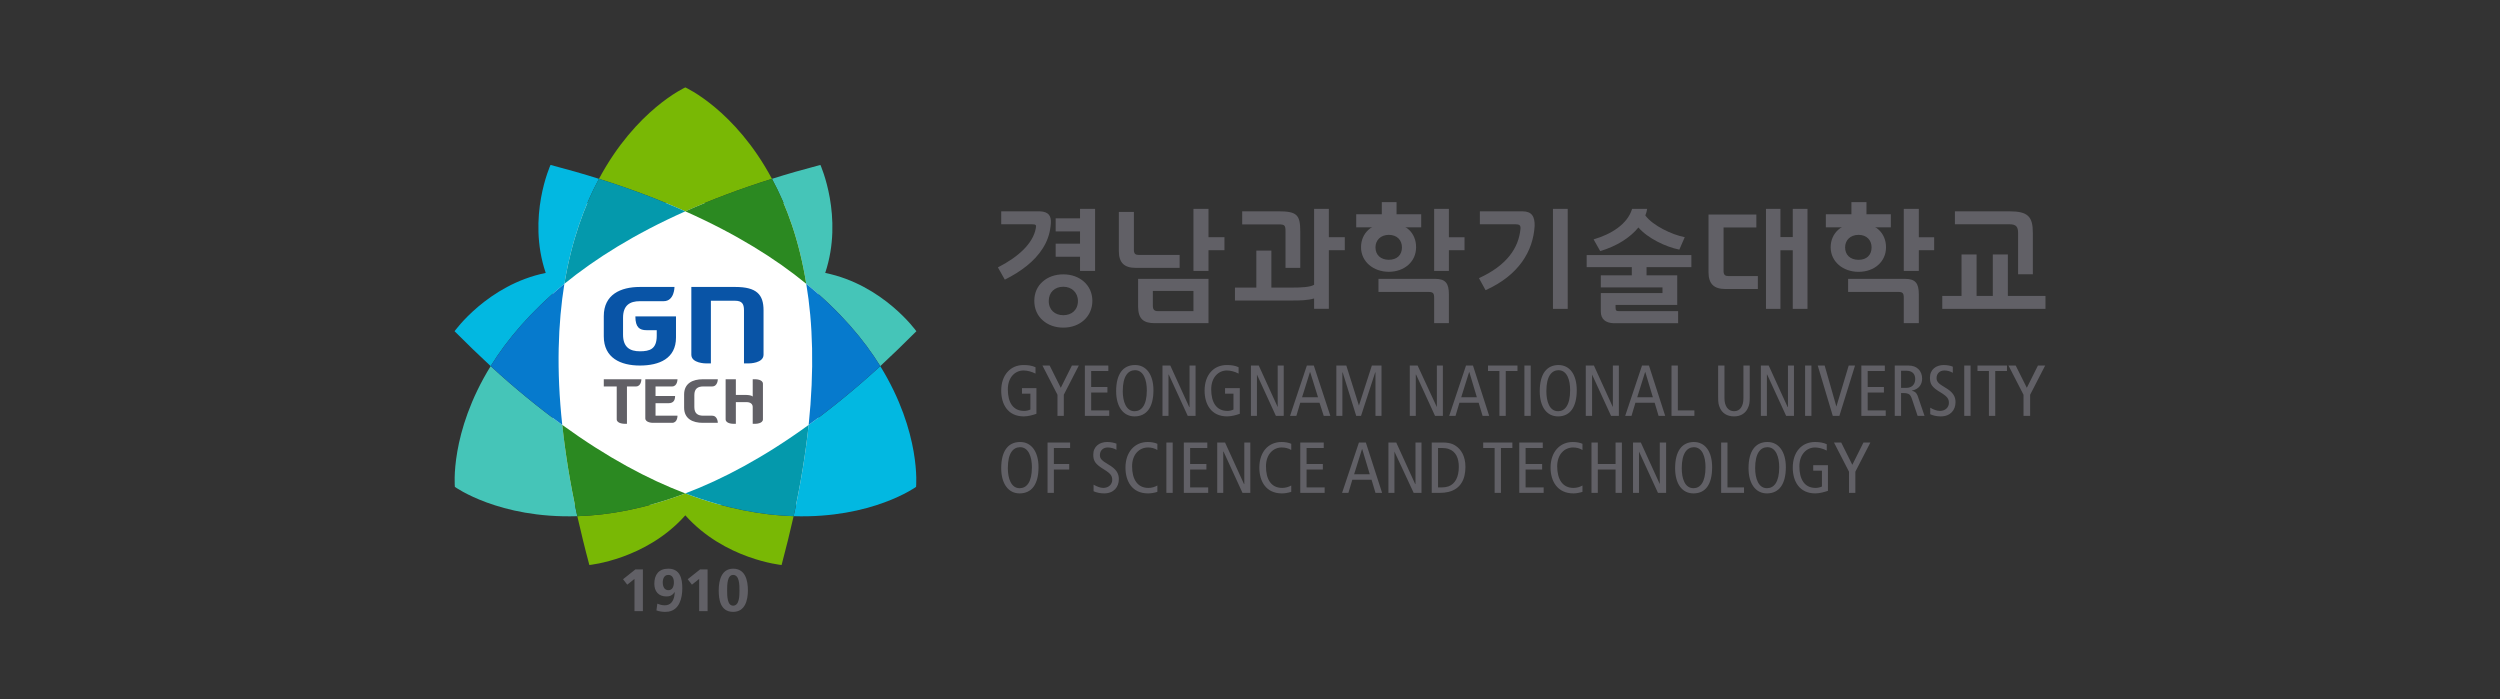 <svg width="286" height="80" viewBox="0 0 286 80" fill="none" xmlns="http://www.w3.org/2000/svg">
<rect x="0" y="0" width="286" height="80" fill="#333333" stroke="none"/>
<g clip-path="url(#clip0_1778_14614)">
<path fill-rule="evenodd" clip-rule="evenodd" d="M63.226 23.219H93.634V57.755H63.226V23.219Z" fill="white"/>
<path fill-rule="evenodd" clip-rule="evenodd" d="M66.044 59.053C66.457 60.853 66.904 62.712 67.421 64.636C67.421 64.636 73.926 64.007 78.4 58.953C82.909 64.007 89.414 64.636 89.414 64.636C89.93 62.712 90.377 60.853 90.79 59.053C87.245 58.943 83.115 58.227 78.4 56.447C73.719 58.223 69.589 58.943 66.044 59.053ZM88.312 20.458C84.079 12.544 78.4 10 78.4 10C78.4 10 72.755 12.544 68.522 20.458C72.17 21.608 75.44 22.858 78.4 24.176C81.36 22.858 84.664 21.608 88.312 20.458Z" fill="#79B805"/>
<path fill-rule="evenodd" clip-rule="evenodd" d="M56.132 41.884C51.417 49.527 52.037 55.699 52.037 55.699C52.037 55.699 57.061 59.334 66.044 59.052C65.218 55.306 64.668 51.833 64.323 48.611C61.708 46.703 58.954 44.476 56.132 41.884ZM100.703 41.884C102.045 40.638 103.422 39.309 104.833 37.894C104.833 37.894 101.047 32.575 94.404 31.223C96.538 24.816 93.854 18.867 93.854 18.867C91.927 19.373 90.068 19.903 88.312 20.458C89.999 23.573 91.445 27.518 92.236 32.469C96.126 35.646 98.844 38.875 100.703 41.884Z" fill="#45C5B8"/>
<path fill-rule="evenodd" clip-rule="evenodd" d="M64.323 48.61C64.667 51.832 65.218 55.306 66.044 59.051C69.589 58.941 73.719 58.222 78.4 56.445C74.132 54.827 69.451 52.331 64.323 48.61ZM92.236 32.468C91.445 27.518 89.999 23.573 88.312 20.457C84.664 21.607 81.36 22.856 78.4 24.175C84.182 26.75 88.725 29.583 92.236 32.468Z" fill="#2B8921"/>
<path fill-rule="evenodd" clip-rule="evenodd" d="M92.511 48.611C92.167 51.833 91.617 55.306 90.791 59.052C99.774 59.334 104.799 55.699 104.799 55.699C104.799 55.699 105.418 49.527 100.703 41.884C97.881 44.476 95.127 46.703 92.511 48.611ZM64.564 32.469C65.39 27.518 66.836 23.573 68.522 20.458C66.767 19.903 64.909 19.373 62.981 18.867C62.981 18.867 60.262 24.816 62.43 31.223C55.788 32.575 52.002 37.894 52.002 37.894C53.413 39.309 54.79 40.638 56.132 41.884C57.991 38.875 60.71 35.646 64.564 32.469Z" fill="#02B8E1"/>
<path fill-rule="evenodd" clip-rule="evenodd" d="M78.4 24.175C75.441 22.856 72.171 21.607 68.522 20.457C66.836 23.573 65.391 27.518 64.564 32.468C68.109 29.583 72.618 26.75 78.4 24.175ZM78.4 56.445C83.116 58.225 87.246 58.941 90.791 59.051C91.617 55.306 92.167 51.832 92.512 48.61C87.383 52.331 82.668 54.827 78.4 56.445Z" fill="#0499AC"/>
<path fill-rule="evenodd" clip-rule="evenodd" d="M92.236 32.469C92.993 36.975 93.165 42.314 92.511 48.611C95.127 46.703 97.88 44.476 100.703 41.884C98.844 38.875 96.125 35.646 92.236 32.469ZM64.564 32.469C60.709 35.646 57.99 38.875 56.132 41.884C58.954 44.476 61.707 46.703 64.323 48.611C63.635 42.314 63.841 36.975 64.564 32.469Z" fill="#067ACD"/>
<path fill-rule="evenodd" clip-rule="evenodd" d="M73.96 37.772H75.131V38.415C75.131 39.94 74.339 40.188 73.203 40.188C72.068 40.188 71.276 39.734 71.276 38.285V36.357C71.276 34.911 72.068 34.456 73.203 34.456H75.922C77.161 34.456 77.161 32.828 77.161 32.828H73.203C71.001 32.828 69.073 33.696 69.073 36.164V38.481C69.073 40.949 71.001 41.817 73.203 41.817C75.406 41.817 77.334 41.028 77.334 38.612V36.195H72.687C72.687 37.458 73.169 37.772 73.96 37.772ZM84.114 32.828H79.089V40.574C79.089 41.572 80.741 41.572 80.741 41.572H81.326V34.405H84.079C84.871 34.405 85.112 34.742 85.112 35.496V41.572H85.697C85.697 41.572 87.349 41.572 87.349 40.574V35.496C87.349 33.692 86.557 32.828 84.114 32.828Z" fill="#0954A6"/>
<path fill-rule="evenodd" clip-rule="evenodd" d="M76.886 44.21C77.505 44.21 77.505 43.387 77.505 43.387H73.823V47.852C73.823 48.372 74.683 48.372 74.683 48.372H76.886C77.505 48.372 77.505 47.601 77.505 47.556H74.993V46.127H76.473C77.093 46.127 77.23 45.728 77.23 45.301H74.993V44.21H76.886ZM69.073 44.21H70.553V47.966C70.553 48.482 71.448 48.482 71.448 48.482H71.723V44.21H72.756C73.375 44.21 73.375 43.387 73.375 43.387H69.073V44.21ZM80.465 44.21H81.464C82.118 44.21 82.117 43.387 82.117 43.387H80.396C79.261 43.387 78.263 43.838 78.263 45.129V46.634C78.263 47.921 79.261 48.372 80.396 48.372H82.117C82.117 48.372 82.118 47.56 81.464 47.556H80.465C79.846 47.556 79.433 47.322 79.433 46.565V45.201C79.433 44.447 79.846 44.21 80.465 44.21ZM87.28 47.966C87.28 48.482 86.419 48.482 86.419 48.482H86.11V46.558C86.11 46.186 85.8 46.004 85.422 46.004H84.182V48.482H83.873C83.873 48.482 83.012 48.482 83.012 47.966V43.387H84.182V45.181H85.284C85.49 45.181 85.972 45.198 86.11 45.374V43.387H86.419C86.419 43.387 87.28 43.387 87.28 43.907V47.966ZM72.687 65.141H73.547V69.915H72.584V66.228L71.758 66.886L71.276 66.263L72.687 65.141ZM76.473 69.172C76.989 68.962 77.161 68.346 77.196 67.771L77.161 67.754C76.989 68.029 76.748 68.177 76.473 68.218V67.519C76.92 67.519 77.093 67.096 77.093 66.618C77.093 66.173 76.92 65.778 76.473 65.771V65.058C77.781 65.068 78.056 66.163 78.056 67.282C78.056 68.47 77.712 69.764 76.473 69.971V69.172ZM75.2 69.055C75.475 69.165 75.716 69.248 76.06 69.248C76.198 69.248 76.335 69.22 76.473 69.172V69.971C76.335 69.988 76.232 69.998 76.094 69.998C75.75 69.998 75.406 69.943 75.096 69.829L75.2 69.055ZM76.473 68.218C76.404 68.229 76.335 68.232 76.232 68.232C75.337 68.232 74.855 67.657 74.855 66.776C74.855 65.74 75.371 65.058 76.438 65.058H76.473V65.771H76.438C75.991 65.771 75.819 66.201 75.819 66.624C75.819 67.089 75.991 67.519 76.473 67.519V68.218ZM80.087 65.141H80.947V69.915H79.983V66.228L79.157 66.886L78.675 66.263L80.087 65.141ZM83.873 65.058C85.284 65.061 85.559 66.435 85.559 67.543C85.559 68.648 85.249 69.995 83.873 69.998V69.289C84.596 69.282 84.595 68.142 84.595 67.543C84.595 66.927 84.596 65.778 83.873 65.771V65.058ZM82.221 67.543C82.221 66.346 82.565 65.058 83.873 65.058V65.771C83.184 65.771 83.184 66.927 83.184 67.543C83.184 68.146 83.184 69.289 83.873 69.289V69.998C82.393 69.998 82.221 68.542 82.221 67.543ZM121.663 37.48V36.058C122.592 36.055 123.315 35.466 123.315 34.433C123.315 33.456 122.592 32.808 121.663 32.805V31.387C123.522 31.39 124.967 32.619 124.967 34.416C124.967 36.23 123.522 37.477 121.663 37.48ZM121.663 29.373V27.879H123.556V26.471H121.663V24.98H123.556V23.896H125.277V30.998H123.556V29.373H121.663ZM119.288 24.209C120.149 24.353 120.321 24.952 120.183 25.902C120.08 26.825 119.77 27.662 119.288 28.416V24.209ZM121.663 24.98V26.471H120.768V24.98H121.663ZM121.663 27.879V29.373H120.768V27.879H121.663ZM121.663 31.387V32.805H121.629C120.665 32.805 119.977 33.438 119.977 34.433C119.977 35.469 120.699 36.058 121.629 36.058H121.663V37.48H121.629C120.699 37.48 119.873 37.173 119.288 36.643V32.213C119.873 31.689 120.699 31.387 121.629 31.387H121.663ZM118.807 24.174C118.979 24.174 119.151 24.188 119.288 24.209V28.416C118.359 29.892 116.81 31.063 114.952 31.992L114.16 30.588C116.466 29.418 118.187 27.865 118.497 26.106C118.566 25.758 118.531 25.655 118.049 25.655H114.539V24.174H118.807ZM119.288 32.213V36.643C118.669 36.103 118.325 35.332 118.325 34.416C118.325 33.511 118.669 32.746 119.288 32.213ZM134.948 29.166V30.643H134.226V29.166H134.948ZM134.226 36.97V35.593H136.532V33.283H134.226V31.903H138.253V36.97H134.226ZM136.532 23.896H138.253V27.132H140.077V28.626H138.253V30.998H136.532V23.896ZM134.226 30.643H129.923C128.616 30.643 127.996 30.058 127.996 28.715V24.247H129.717V28.595C129.717 29.049 129.923 29.166 130.268 29.166H134.226V30.643ZM134.226 31.903V33.283H131.885V34.963C131.885 35.432 132.057 35.593 132.47 35.593H134.226V36.97H132.092C130.784 36.97 130.199 36.457 130.199 35.036V31.903H134.226ZM150.333 34.144C149.61 34.364 148.681 34.378 147.855 34.378H145.411V28.667H145.446V32.901H147.786C148.853 32.901 149.886 32.856 150.333 32.578V23.896H152.02V27.132H153.844V28.626H152.02V35.328H150.333V34.144ZM145.411 25.669H146.237C146.994 25.669 147.063 25.772 147.063 26.519V30.643H148.75V26.488C148.75 24.57 148.371 24.174 146.237 24.174H145.411V25.669ZM145.411 34.378H141.281V32.901H143.725V28.667H145.411V34.378ZM145.411 24.174V25.669H142.107V24.174H145.411ZM162.586 24.512H159.764V23.121H158.077V24.512H155.151V26.006H162.586V24.512ZM164.203 31.903H157.698V33.397H163.412C163.962 33.397 164.066 33.559 164.066 34.072V36.97H165.752V33.645C165.752 32.433 165.373 31.903 164.203 31.903ZM165.752 27.145V23.896H164.066V30.998H165.752V28.626H167.542V27.145H165.752Z" fill="#616066"/>
<path fill-rule="evenodd" clip-rule="evenodd" d="M162.001 28.285C162.001 26.646 160.83 25.489 158.869 25.489V26.866C159.832 26.866 160.383 27.479 160.383 28.299C160.383 29.163 159.832 29.72 158.869 29.72V31.094C160.658 31.094 162.001 29.941 162.001 28.285ZM158.869 25.489C156.941 25.496 155.702 26.653 155.702 28.285C155.702 29.934 157.113 31.087 158.869 31.094V29.72C157.939 29.71 157.354 29.156 157.354 28.299C157.354 27.486 157.939 26.877 158.869 26.866V25.489ZM216.312 24.512H213.524V23.121H211.803V24.512H208.877V26.006H216.312V24.512ZM217.964 31.903H211.424V33.397H217.172C217.688 33.397 217.792 33.559 217.792 34.072V36.97H219.512V33.645C219.512 32.433 219.134 31.903 217.964 31.903ZM219.512 27.145V23.896H217.792V30.998H219.512V28.626H221.268V27.145H219.512Z" fill="#616066"/>
<path fill-rule="evenodd" clip-rule="evenodd" d="M215.76 28.288C215.76 26.649 214.556 25.492 212.628 25.492H212.594V26.869H212.628C213.558 26.869 214.108 27.482 214.108 28.301C214.108 29.165 213.558 29.723 212.628 29.723H212.594V31.097H212.628C214.418 31.097 215.76 29.944 215.76 28.288ZM212.594 25.492C210.701 25.499 209.428 26.656 209.428 28.288C209.428 29.937 210.839 31.09 212.594 31.097V29.723C211.665 29.713 211.08 29.159 211.08 28.301C211.08 27.489 211.665 26.88 212.594 26.869V25.492ZM174.184 24.177H169.297V25.654H173.358C173.84 25.654 173.977 25.788 173.943 26.184C173.736 28.336 172.429 30.343 169.193 31.82L169.951 33.197C173.771 31.482 175.389 28.718 175.561 25.861C175.595 24.749 175.216 24.177 174.184 24.177ZM177.66 23.898V35.331H179.347V23.898H177.66ZM201.099 31.585V33.062H197.381C196.074 33.062 195.454 32.477 195.454 31.131V24.546H200.926V26.023H197.175V31.014C197.175 31.469 197.381 31.585 197.76 31.585H201.099ZM202.028 23.898H203.68V27.117H205.091V23.898H206.777V35.331H205.091V28.628H203.68V35.331H202.028V23.898ZM230.87 26.666V31.379H232.556V26.625C232.556 24.794 232.006 24.177 229.906 24.177H223.642V25.657H229.906C230.663 25.657 230.87 25.964 230.87 26.666Z" fill="#616066"/>
<path fill-rule="evenodd" clip-rule="evenodd" d="M229.699 33.854V29.114H227.978V33.854H226.12V29.114H224.399V33.854H222.196V35.331H234.002V33.854H229.699ZM188.364 31.499H191.875V34.887H184.819V35.155C184.819 35.524 184.888 35.596 185.232 35.596H191.978V36.973H184.544C183.718 36.928 183.132 36.55 183.132 35.627V33.527H190.188V32.876H183.132V31.499H186.677H188.364ZM187.435 26.023C188.502 27.265 190.567 28.246 192.116 28.556L192.735 27.134C191.324 26.873 189.052 25.802 188.226 24.645C188.329 24.387 188.398 24.153 188.433 23.898H186.712C186.196 25.627 184.337 26.797 182.307 27.386L183.064 28.728C184.991 28.143 186.471 27.193 187.435 26.023Z" fill="#616066"/>
<path fill-rule="evenodd" clip-rule="evenodd" d="M181.516 29.18V30.557H186.678V31.7H188.365V30.557H193.493V29.18H181.516ZM118.566 47.336C118.222 47.463 117.637 47.635 117.12 47.635C115.296 47.635 114.539 46.248 114.539 44.688C114.539 42.888 115.606 41.759 117.086 41.759C117.602 41.759 118.05 41.821 118.463 42.014V42.74C118.015 42.516 117.534 42.382 117.086 42.382C116.157 42.382 115.296 43.136 115.296 44.54C115.296 46.024 115.881 47.009 117.155 47.009C117.396 47.009 117.671 46.95 117.878 46.85V45.033H116.914V44.406H118.566V47.336ZM120.975 45.16L119.254 41.814H120.08L121.354 44.365L122.627 41.814H123.419L121.698 45.16V47.577H120.975V45.16ZM124.107 41.814H126.792V42.444H124.83V44.275H126.688V44.902H124.83V46.95H126.895V47.577H124.107V41.814ZM129.855 41.759C131.128 41.759 131.954 42.853 131.954 44.64C131.954 46.613 131.163 47.618 129.821 47.635V47.043C130.578 47.022 131.197 46.389 131.197 44.64C131.197 43.473 130.819 42.351 129.855 42.351H129.821V41.759H129.855ZM129.821 47.635H129.786C128.513 47.635 127.687 46.537 127.687 44.754C127.687 42.778 128.478 41.773 129.821 41.759V42.351C129.063 42.368 128.444 43.002 128.444 44.754C128.444 45.917 128.822 47.043 129.786 47.043H129.821V47.635ZM132.987 41.814H133.882L136.05 46.571H136.084V41.814H136.773V47.577H135.878L133.71 42.853H133.675V47.577H132.987V41.814ZM141.832 47.336C141.488 47.463 140.903 47.635 140.387 47.635C138.562 47.635 137.805 46.248 137.805 44.688C137.805 42.888 138.838 41.759 140.352 41.759C140.834 41.759 141.316 41.821 141.695 42.014V42.74C141.282 42.516 140.765 42.382 140.352 42.382C139.423 42.382 138.562 43.136 138.562 44.54C138.562 46.024 139.148 47.009 140.421 47.009C140.628 47.009 140.937 46.95 141.109 46.85V45.033H140.146V44.406H141.832V47.336ZM143.106 41.814H144L146.169 46.571V41.814H146.857V47.577H145.962L143.794 42.853V47.577H143.106V41.814ZM150.299 41.814L152.192 47.577H151.435L150.953 46.076H149.851V45.446H150.781L149.886 42.575L149.851 42.588V41.814H150.299ZM149.851 46.076H148.75L148.303 47.577H147.58L149.507 41.814H149.851V42.588L148.957 45.446H149.851V46.076ZM152.88 41.814H154.016L155.462 46.396L156.942 41.814H158.043V47.577H157.355V42.606H157.32L155.702 47.577H155.152L153.603 42.606H153.569V47.577H152.88V41.814ZM161.278 41.814H162.173L164.376 46.571V41.814H165.064V47.577H164.169L162.001 42.853H161.966V47.577H161.278V41.814ZM168.506 41.814L170.364 47.577H169.607L169.16 46.076H168.058V45.446H168.953L168.093 42.575H168.058V42.588V41.814H168.506ZM168.058 46.076H166.957L166.51 47.577H165.787L167.714 41.814H168.058V42.588L167.164 45.446H168.058V46.076ZM171.534 42.444H170.227V41.814H173.599V42.444H172.257V47.577H171.534V42.444ZM174.391 41.814H175.114V47.577H174.391V41.814ZM178.28 41.759C179.588 41.759 180.38 42.853 180.38 44.64C180.38 46.613 179.588 47.618 178.28 47.635V47.043C179.003 47.022 179.623 46.389 179.623 44.64C179.623 43.473 179.279 42.351 178.28 42.351V41.759ZM178.28 47.635H178.246C176.938 47.635 176.147 46.537 176.147 44.754C176.147 42.778 176.938 41.773 178.28 41.759V42.351C177.523 42.368 176.904 43.002 176.904 44.754C176.904 45.917 177.248 47.043 178.246 47.043H178.28V47.635ZM181.412 41.814H182.342L184.51 46.571V41.814H185.198V47.577H184.304L182.135 42.853V47.577H181.412V41.814ZM188.64 41.814L190.499 47.577H189.741L189.294 46.076H188.193V45.446H189.087L188.227 42.575H188.193V42.588V41.814H188.64ZM188.193 46.076H187.091L186.644 47.577H185.921L187.848 41.814H188.193V42.588L187.298 45.446H188.193V46.076ZM191.221 41.814H191.944V46.95H193.837V47.577H191.221V41.814ZM200.17 45.456C200.17 46.024 200.135 46.337 199.929 46.743C199.688 47.222 199.206 47.635 198.38 47.635C197.52 47.635 197.038 47.222 196.797 46.743C196.591 46.337 196.556 46.024 196.556 45.456V41.814H197.279V45.563C197.279 46.461 197.692 47.043 198.38 47.043C199.068 47.043 199.447 46.461 199.447 45.563V41.814H200.17V45.456ZM201.443 41.814H202.338L204.507 46.571H204.541V41.814H205.229V47.577H204.335L202.166 42.853H202.132V47.577H201.443V41.814ZM206.503 41.814H207.226V47.577H206.503V41.814ZM207.948 41.814H208.74L210.082 46.513L211.493 41.814H212.216L210.426 47.577H209.669L207.948 41.814ZM212.939 41.814H215.624V42.444H213.662V44.275H215.52V44.902H213.662V46.95H215.727V47.577H212.939V41.814ZM218.308 41.814C218.859 41.824 219.203 41.972 219.444 42.21C219.753 42.492 219.891 42.888 219.891 43.308C219.891 43.921 219.582 44.506 218.721 44.688V44.706C219.065 44.771 219.237 44.936 219.375 45.263L220.167 47.577H219.375L218.721 45.628C218.618 45.329 218.515 45.146 218.308 45.053V44.354C218.893 44.255 219.1 43.804 219.1 43.359C219.1 42.798 218.79 42.495 218.308 42.427V41.814ZM216.759 41.814H218.308V42.427C218.205 42.413 218.136 42.409 218.067 42.409H217.482V44.375H218.033C218.136 44.375 218.205 44.368 218.308 44.354V45.053C218.17 44.995 217.998 44.967 217.826 44.967H217.482V47.577H216.759V41.814ZM223.402 42.647C223.126 42.485 222.782 42.382 222.438 42.382C221.887 42.382 221.543 42.757 221.543 43.242C221.543 43.614 221.681 43.845 222.507 44.324C223.402 44.836 223.712 45.339 223.712 46C223.712 46.916 223.126 47.635 222.025 47.635C221.543 47.635 221.13 47.535 220.82 47.387V46.637C221.13 46.837 221.578 47.009 221.922 47.009C222.576 47.009 222.954 46.572 222.954 46.1C222.954 45.656 222.817 45.398 222.06 44.926C220.993 44.299 220.786 43.945 220.786 43.201C220.786 42.251 221.509 41.759 222.369 41.759C222.748 41.759 223.161 41.838 223.402 41.948V42.647ZM224.71 41.814H225.433V47.577H224.71V41.814ZM227.532 42.444H226.224V41.814H229.597V42.444H228.255V47.577H227.532V42.444ZM231.49 45.16L229.769 41.814H230.595L231.869 44.365L233.142 41.814H233.968L232.247 45.16V47.577H231.49V45.16ZM116.707 50.565C117.981 50.565 118.807 51.663 118.807 53.446C118.807 55.422 118.015 56.428 116.673 56.445V55.849C117.43 55.832 118.05 55.195 118.05 53.446C118.05 52.283 117.671 51.16 116.707 51.16H116.673V50.565H116.707ZM116.673 56.445H116.638C115.365 56.445 114.539 55.346 114.539 53.563C114.539 51.587 115.331 50.582 116.673 50.565V51.16C115.916 51.178 115.296 51.811 115.296 53.563C115.296 54.727 115.675 55.849 116.638 55.849H116.673V56.445ZM119.84 50.623H122.421V51.25H120.562V53.085H122.317V53.711H120.562V56.386H119.84V50.623ZM127.721 51.456C127.446 51.291 127.067 51.191 126.723 51.191C126.172 51.191 125.828 51.563 125.828 52.052C125.828 52.424 125.966 52.654 126.792 53.133C127.686 53.646 127.996 54.148 127.996 54.809C127.996 55.725 127.411 56.445 126.31 56.445C125.863 56.445 125.415 56.345 125.105 56.197V55.446C125.449 55.643 125.863 55.818 126.207 55.818C126.861 55.818 127.239 55.377 127.239 54.909C127.239 54.462 127.101 54.207 126.344 53.735C125.312 53.109 125.071 52.754 125.071 52.011C125.071 51.061 125.794 50.565 126.654 50.565C127.067 50.565 127.446 50.647 127.721 50.754V51.456ZM132.402 56.269C132.058 56.379 131.679 56.445 131.335 56.445C129.511 56.445 128.753 55.057 128.753 53.498C128.753 51.697 129.821 50.565 131.3 50.565C131.713 50.565 132.127 50.641 132.402 50.771V51.481C132.092 51.284 131.713 51.191 131.335 51.191C130.371 51.191 129.511 51.945 129.511 53.35C129.511 54.834 130.13 55.818 131.369 55.818C131.748 55.818 132.092 55.718 132.402 55.543V56.269ZM133.434 50.623H134.157V56.386H133.434V50.623ZM135.431 50.623H138.115V51.25H136.153V53.085H138.012V53.711H136.153V55.76H138.218V56.386H135.431V50.623ZM139.251 50.623H140.146L142.314 55.377H142.348V50.623H143.037V56.386H142.142L139.974 51.663H139.939V56.386H139.251V50.623ZM147.718 56.269C147.374 56.379 146.995 56.445 146.651 56.445C144.826 56.445 144.069 55.057 144.069 53.498C144.069 51.697 145.102 50.565 146.616 50.565C147.029 50.565 147.442 50.641 147.718 50.771V51.481C147.408 51.284 147.029 51.191 146.616 51.191C145.687 51.191 144.827 51.945 144.827 53.35C144.827 54.834 145.412 55.818 146.685 55.818C147.029 55.818 147.408 55.718 147.718 55.543V56.269ZM148.75 50.623H151.435V51.25H149.473V53.085H151.332V53.711H149.473V55.76H151.538V56.386H148.75V50.623ZM156.253 50.623L158.112 56.386H157.355L156.907 54.885H155.806V54.259H156.701L155.84 51.384H155.806V51.398V50.623H156.253ZM155.806 54.885H154.704L154.257 56.386H153.534L155.462 50.623H155.806V51.398L154.911 54.259H155.806V54.885ZM158.835 50.623H159.729L161.897 55.377H161.932V50.623H162.62V56.386H161.725L159.523 51.663V56.386H158.835V50.623ZM165.718 50.675C166.097 50.747 166.372 50.878 166.578 51.036C167.095 51.391 167.645 52.117 167.645 53.415C167.645 54.789 167.129 55.918 165.718 56.273V55.639C166.475 55.35 166.888 54.569 166.888 53.415C166.888 52.451 166.578 51.642 165.718 51.36V50.675ZM163.79 50.623H165.064C165.305 50.623 165.512 50.644 165.718 50.675V51.36C165.512 51.288 165.236 51.25 164.961 51.25H164.513V55.76H164.961C165.236 55.76 165.477 55.718 165.718 55.639V56.273C165.408 56.348 165.064 56.386 164.686 56.386H163.79V50.623ZM170.984 51.25H169.676V50.623H173.015V51.25H171.707V56.386H170.984V51.25ZM173.806 50.623H176.491V51.25H174.529V53.085H176.422V53.711H174.529V55.76H176.594V56.386H173.806V50.623ZM181.034 56.269C180.69 56.379 180.311 56.445 180.001 56.445C178.177 56.445 177.385 55.057 177.385 53.498C177.385 51.697 178.452 50.565 179.932 50.565C180.345 50.565 180.759 50.641 181.034 50.771V51.481C180.724 51.284 180.345 51.191 179.967 51.191C179.003 51.191 178.143 51.945 178.143 53.35C178.143 54.834 178.762 55.818 180.001 55.818C180.38 55.818 180.724 55.718 181.034 55.543V56.269ZM182.066 50.623H182.789V53.085H184.82V50.623H185.542V56.386H184.82V53.711H182.789V56.386H182.066V50.623ZM186.816 50.623H187.711L189.879 55.377V50.623H190.602V56.386H189.673L187.504 51.663V56.386H186.816V50.623ZM193.768 50.565C195.076 50.565 195.868 51.663 195.868 53.446C195.868 55.422 195.111 56.428 193.768 56.445V55.849C194.491 55.832 195.11 55.195 195.11 53.446C195.11 52.283 194.766 51.16 193.768 51.16V50.565ZM193.768 56.445H193.734C192.426 56.445 191.634 55.346 191.634 53.563C191.634 51.587 192.426 50.582 193.768 50.565V51.16C193.011 51.178 192.392 51.811 192.392 53.563C192.392 54.727 192.736 55.849 193.734 55.849H193.768V56.445ZM196.9 50.623H197.623V55.76H199.516V56.386H196.9V50.623ZM202.201 50.565C203.474 50.565 204.3 51.663 204.3 53.446C204.3 55.422 203.508 56.428 202.166 56.445V55.849C202.923 55.832 203.543 55.195 203.543 53.446C203.543 52.283 203.164 51.16 202.201 51.16H202.166V50.565H202.201ZM202.166 56.445H202.132C200.858 56.445 200.032 55.346 200.032 53.563C200.032 51.587 200.824 50.582 202.166 50.565V51.16C201.409 51.178 200.789 51.811 200.789 53.563C200.789 54.727 201.168 55.849 202.132 55.849H202.166V56.445ZM209.118 56.149C208.774 56.269 208.189 56.445 207.673 56.445C205.849 56.445 205.092 55.057 205.092 53.498C205.092 51.697 206.124 50.565 207.639 50.565C208.12 50.565 208.602 50.634 208.981 50.82V51.546C208.568 51.326 208.052 51.191 207.639 51.191C206.709 51.191 205.849 51.945 205.849 53.35C205.849 54.834 206.434 55.818 207.707 55.818C207.914 55.818 208.224 55.76 208.43 55.66V53.842H207.432V53.216H209.118V56.149ZM211.528 53.966L209.807 50.623H210.633L211.906 53.174L213.18 50.623H213.972L212.251 53.966V56.386H211.528V53.966Z" fill="#616066"/>
</g>
<defs>
<clipPath id="clip0_1778_14614">
<rect width="182" height="60" fill="white" transform="translate(52 10)"/>
</clipPath>
</defs>
</svg>
